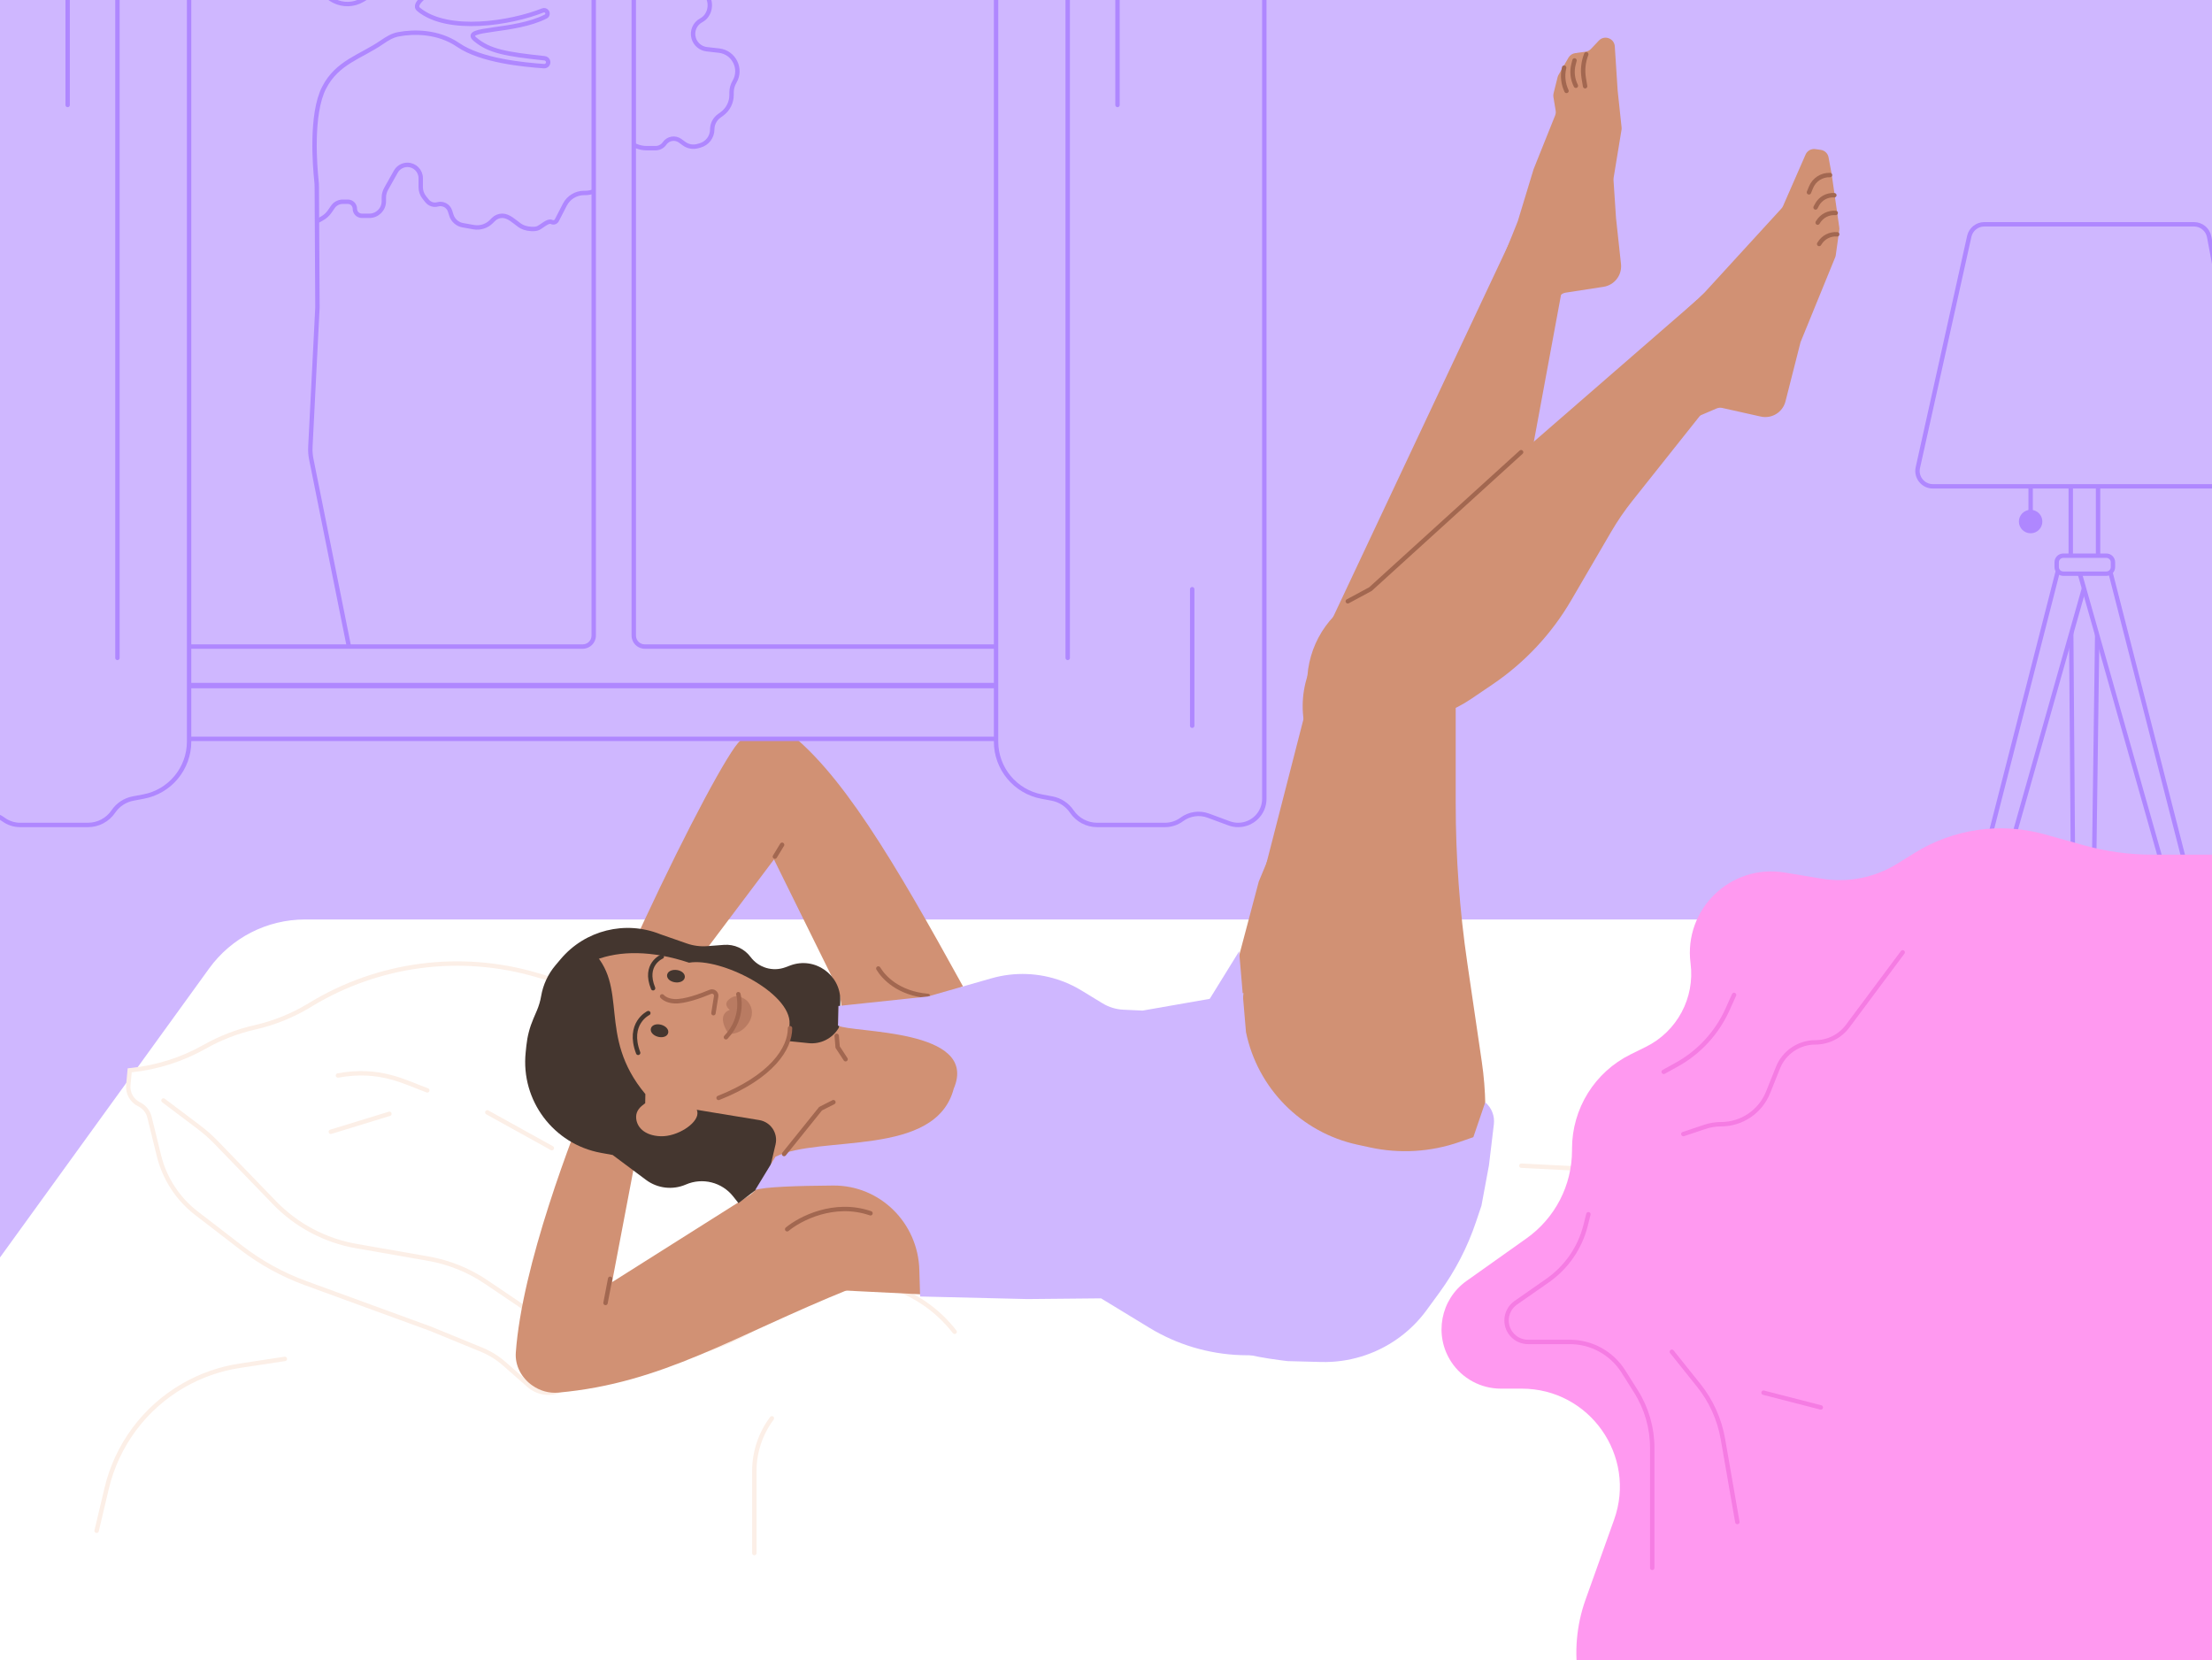<?xml version="1.0"?>
<svg xmlns="http://www.w3.org/2000/svg" width="1006" height="755" viewBox="0 0 1006 755" fill="none">
<rect x="0" y="0" width="1006" height="755" fill="#808080" stroke="none"/>
<g clip-path="url(#clip0_519_499)">
<rect width="1006" height="755" transform="matrix(-1 0 0 1 1006 0)" fill="#CFB7FF"/>
<path d="M941.763 215.905H954.178V253.873H941.763V215.905Z" fill="#CFB7FF"/>
<path d="M941.763 215.905V214.905H940.763V215.905H941.763ZM954.178 215.905H955.178V214.905H954.178V215.905ZM954.178 253.873V254.873H955.178V253.873H954.178ZM941.763 253.873H940.763V254.873H941.763V253.873ZM941.763 216.905H954.178V214.905H941.763V216.905ZM953.178 215.905V253.873H955.178V215.905H953.178ZM954.178 252.873H941.763V254.873H954.178V252.873ZM942.763 253.873V215.905H940.763V253.873H942.763Z" fill="#AF87FF"/>
<path d="M941.763 259.715H954.178L950.428 538.217H943.857L941.763 259.715Z" fill="#CFB7FF"/>
<path d="M941.763 259.715V258.715H940.755L940.763 259.722L941.763 259.715ZM954.178 259.715L955.178 259.728L955.191 258.715H954.178V259.715ZM950.428 538.217V539.217H951.415L951.428 538.231L950.428 538.217ZM943.857 538.217L942.857 538.225L942.864 539.217H943.857V538.217ZM941.763 260.715H954.178V258.715H941.763V260.715ZM953.178 259.701L949.428 538.204L951.428 538.231L955.178 259.728L953.178 259.701ZM950.428 537.217H943.857V539.217H950.428V537.217ZM944.857 538.21L942.763 259.707L940.763 259.722L942.857 538.225L944.857 538.21Z" fill="#AF87FF"/>
<path d="M935.9 259.715H950L871.571 536.818H865L935.9 259.715Z" fill="#CFB7FF"/>
<path d="M935.9 259.715V258.715H935.124L934.931 259.467L935.9 259.715ZM950 259.715L950.963 259.987L951.323 258.715H950V259.715ZM871.571 536.818V537.818H872.328L872.534 537.09L871.571 536.818ZM865 536.818L864.031 536.57L863.712 537.818H865V536.818ZM935.9 260.715H950V258.715H935.9V260.715ZM949.038 259.443L870.609 536.546L872.534 537.09L950.963 259.987L949.038 259.443ZM871.571 535.818H865V537.818H871.571V535.818ZM865.969 537.066L936.869 259.963L934.931 259.467L864.031 536.57L865.969 537.066Z" fill="#AF87FF"/>
<path d="M959.834 260.34H945.734L1024.16 537.443H1030.73L959.834 260.34Z" fill="#CFB7FF"/>
<path d="M959.834 260.34V259.34H960.611L960.803 260.092L959.834 260.34ZM945.734 260.34L944.772 260.612L944.412 259.34H945.734V260.34ZM1024.16 537.443V538.443H1023.41L1023.2 537.715L1024.16 537.443ZM1030.73 537.443L1031.7 537.195L1032.02 538.443H1030.73V537.443ZM959.834 261.34H945.734V259.34H959.834V261.34ZM946.696 260.068L1025.13 537.171L1023.2 537.715L944.772 260.612L946.696 260.068ZM1024.16 536.443H1030.73V538.443H1024.16V536.443ZM1029.77 537.691L958.866 260.588L960.803 260.092L1031.7 537.195L1029.77 537.691Z" fill="#AF87FF"/>
<path d="M935.365 255.706C935.365 254.049 936.708 252.706 938.365 252.706H957.952C959.609 252.706 960.952 254.049 960.952 255.706V257.884C960.952 259.541 959.609 260.884 957.952 260.884H938.364C936.708 260.884 935.365 259.541 935.365 257.884V255.706Z" fill="#CFB7FF"/>
<path d="M938.365 253.706H957.952V251.706H938.365V253.706ZM959.952 255.706V257.884H961.952V255.706H959.952ZM957.952 259.884H938.364V261.884H957.952V259.884ZM936.365 257.884V255.706H934.365V257.884H936.365ZM938.364 259.884C937.26 259.884 936.365 258.988 936.365 257.884H934.365C934.365 260.093 936.155 261.884 938.364 261.884V259.884ZM959.952 257.884C959.952 258.988 959.057 259.884 957.952 259.884V261.884C960.162 261.884 961.952 260.093 961.952 257.884H959.952ZM957.952 253.706C959.057 253.706 959.952 254.601 959.952 255.706H961.952C961.952 253.497 960.162 251.706 957.952 251.706V253.706ZM938.365 251.706C936.155 251.706 934.365 253.497 934.365 255.706H936.365C936.365 254.601 937.26 253.706 938.365 253.706V251.706Z" fill="#AF87FF"/>
<path d="M895.607 107.481C896.319 104.278 899.16 102 902.44 102H997.826C1001.19 102 1004.08 104.399 1004.71 107.709L1024.43 212.871C1025.24 217.179 1021.94 221.162 1017.55 221.162H879.058C874.579 221.162 871.253 217.014 872.225 212.642L895.607 107.481Z" fill="#CFB7FF" stroke="#AF87FF" stroke-width="2" stroke-linecap="round"/>
<path d="M924.514 221.536C924.514 220.984 924.066 220.536 923.514 220.536C922.961 220.536 922.514 220.984 922.514 221.536H924.514ZM918.18 237.182C918.18 240.128 920.568 242.516 923.514 242.516C926.459 242.516 928.847 240.128 928.847 237.182C928.847 234.237 926.459 231.849 923.514 231.849C920.568 231.849 918.18 234.237 918.18 237.182ZM922.514 221.536V237.182H924.514V221.536H922.514Z" fill="#AF87FF"/>
<path d="M138.738 418.139H999.145C1028.89 418.139 1053 442.25 1053 471.993V709.284C1053 739.027 1028.89 763.139 999.145 763.139H24.855C-4.888 763.139 -29 739.027 -29 709.284V629.354C-29 618.015 -25.421 606.966 -18.773 597.78L95.11 440.419C105.238 426.425 121.464 418.139 138.738 418.139Z" fill="white"/>
<path d="M637.216 498.318L595.011 520.682C585.5 525.722 575.535 529.851 565.247 533.014L563.429 533.573C548.921 538.035 535.072 544.41 522.25 552.532L494.158 570.323" stroke="#FCEFE7" stroke-width="2" stroke-linecap="round"/>
<path d="M648.3 498.196L629.837 518.478C618.647 530.771 605.134 540.727 590.078 547.771V547.771C579.642 552.654 569.925 558.946 561.2 566.47L527.949 595.146" stroke="#FCEFE7" stroke-width="2" stroke-linecap="round"/>
<path d="M971.605 532.055L883.854 532.337C873.78 532.369 863.724 531.51 853.802 529.769L814.49 522.874C802.304 520.736 789.755 522.366 778.519 527.547V527.547C769.59 531.664 759.795 533.555 749.975 533.057L691.897 530.111" stroke="#FCEFE7" stroke-width="2" stroke-linecap="round"/>
<path d="M391.278 580.736L404.506 584.944C416.262 588.683 426.605 595.906 434.164 605.655V605.655" stroke="#FCEFE7" stroke-width="2" stroke-linecap="round"/>
<path d="M351.051 645V645C345.865 651.921 343.062 660.336 343.062 668.984L343.063 706.283" stroke="#FCEFE7" stroke-width="2" stroke-linecap="round"/>
<path d="M433.923 573.394C426.931 574.102 411.549 575.66 405.956 576.227C400.363 576.793 385.908 574.221 379.38 572.864" stroke="#FCEFE7" stroke-width="2" stroke-linecap="round"/>
<path d="M829.794 486.886L813.629 488.523C805.164 489.38 796.922 491.753 789.298 495.528V495.528C781.673 499.303 773.431 501.676 764.966 502.533L752.796 503.765" stroke="#FCEFE7" stroke-width="2" stroke-linecap="round"/>
<path d="M129.555 617.967L109.031 621.09C99.964 622.469 91.234 625.532 83.292 630.121V630.121C65.755 640.253 53.171 657.165 48.504 676.873L43.943 696.133" stroke="#FCEFE7" stroke-width="2" stroke-linecap="round"/>
<path d="M1527.02 363.679L1575.84 351.656C1590.35 348.083 1605.55 353.859 1614.03 366.163C1617.31 370.917 1621.68 374.812 1626.78 377.518L1629.5 378.964C1648.2 388.889 1658.31 409.787 1654.49 430.611L1649.23 459.283C1646.99 471.529 1651.1 484.079 1660.16 492.621C1667.52 499.557 1671.69 509.222 1671.69 519.333L1671.69 546.347C1671.69 560.661 1660.08 572.265 1645.77 572.265L1569.13 572.265C1559.13 572.265 1549.16 571.389 1539.32 569.645L1452.41 554.24L1293.66 535.143C1255 530.491 1216.08 541.489 1185.57 565.689L1151.57 592.655C1140.15 601.711 1133.21 615.262 1132.52 629.819C1131.48 652.132 1115.88 671.1 1094.19 676.443L1090.01 677.473C1076.43 680.818 1064.58 689.104 1056.78 700.713L1041.84 722.957C1023.54 750.199 995.304 769.192 963.172 775.868L879.983 793.154C864.644 796.341 851.654 806.473 844.827 820.574C828.725 853.835 783.512 859.08 760.222 830.39L732.963 796.809C717.159 777.341 712.662 751.036 721.102 727.423L734.076 691.122C744.459 662.069 722.922 631.5 692.069 631.5L682.571 631.5C673.5 631.5 665.037 626.941 660.046 619.367C652.049 607.23 655.105 590.939 666.959 582.526L694.277 563.139C707.24 553.94 714.942 539.03 714.942 523.135L714.942 522.367C714.942 504.165 725.276 487.541 741.599 479.485L748.521 476.069C762.721 469.061 770.893 453.798 768.852 438.095C765.652 413.478 787.108 392.749 811.6 396.793L828.527 399.588C840.435 401.555 852.652 399.127 862.904 392.757L870.744 387.885C888.43 376.895 909.916 373.831 929.97 379.438L947.665 384.385C957.841 387.23 968.357 388.673 978.923 388.673L1047.71 388.673L1125.85 396.882C1138.24 398.184 1150.73 398.126 1163.11 396.71L1294.6 381.668L1423.27 366.367L1500.36 366.832C1509.34 366.886 1518.3 365.827 1527.02 363.679Z" fill="#FF99F0"/>
<path d="M751.424 712.996V658.42C751.424 649.331 748.851 640.427 744.004 632.738L738.304 623.697C733.032 615.335 723.839 610.262 713.953 610.262H694.952C689.548 610.262 685.168 605.882 685.168 600.478V600.478C685.168 597.279 686.731 594.283 689.354 592.453L703.802 582.373C712.427 576.355 718.584 567.419 721.135 557.216L722.39 552.195" stroke="#F57CE3" stroke-width="2" stroke-linecap="round"/>
<path d="M788.642 452.44L785.596 459.187C780.808 469.789 772.715 478.555 762.53 484.175L756.631 487.43" stroke="#F57CE3" stroke-width="2" stroke-linecap="round"/>
<path d="M760.352 614.729L772.561 629.989C778.226 637.071 782.011 645.469 783.565 654.404L790.13 692.151" stroke="#F57CE3" stroke-width="2" stroke-linecap="round"/>
<path d="M828.099 640.042L802.043 633.342" stroke="#F57CE3" stroke-width="2" stroke-linecap="round"/>
<path d="M865.322 433.084L840.292 466.661C836.836 471.297 831.393 474.029 825.61 474.029V474.029C818.121 474.029 811.387 478.588 808.606 485.541L804.12 496.755C800.618 505.51 792.138 511.251 782.709 511.251V511.251C780.23 511.251 777.767 511.651 775.416 512.435L765.566 515.718" stroke="#F57CE3" stroke-width="2" stroke-linecap="round"/>
<path d="M59.853 486.643L58.986 486.732L58.36 493.462C58.02 497.117 59.979 500.601 63.279 502.208C65.633 503.355 67.356 505.489 67.981 508.033L72.282 525.543C74.84 535.956 80.861 545.191 89.357 551.732L109.686 567.383C118.586 574.236 128.485 579.683 139.036 583.536L195.784 604.257L219.082 613.809C222.821 615.342 226.28 617.486 229.317 620.152L240.561 630.024C246.911 635.6 256.771 634.004 261.039 626.71L261.413 626.071C263.463 622.567 267.206 620.4 271.266 620.367L287.943 620.23L301.699 618.38C322.187 615.624 341.483 607.147 357.37 593.92L381.15 574.122L397.583 561.122L382.58 551.461C378.468 548.813 374.941 545.352 372.217 541.29L366.617 532.94C363.186 527.825 357.354 524.849 351.2 525.071C345.434 525.28 339.925 522.679 336.422 518.094L334.446 515.508L290.273 456.981L244.141 443.404C209.537 433.22 172.245 438.07 141.398 456.768L140.732 457.172C133.034 461.837 124.634 465.229 115.855 467.217C107.921 469.013 100.205 472.007 93.122 476.006C82.917 481.768 71.51 485.436 59.853 486.643Z" fill="white" stroke="#FCEFE7" stroke-width="2" stroke-linecap="round"/>
<path d="M74.336 500.455L90.418 512.578C93.242 514.706 95.894 517.051 98.353 519.591L124.841 546.958C134.842 557.291 147.859 564.189 162.023 566.663L194.744 572.378C204.196 574.028 213.193 577.66 221.142 583.034L247.723 601.003M384.128 556.568L414.744 554.782" stroke="#FCEFE7" stroke-width="2" stroke-linecap="round"/>
<path d="M150.457 514.689L177.088 506.52M221.617 505.862L250.981 522.131" stroke="#FCEFE7" stroke-width="2" stroke-linecap="round"/>
<path d="M194.335 495.862C184.065 492.131 172.877 485.58 153.698 489.084" stroke="#FCEFE7" stroke-width="2" stroke-linecap="round"/>
<path d="M695.675 211.153L692.609 238.18C689.394 266.526 675.999 292.742 654.914 311.957L647.054 319.119L645.559 328.204L597.512 345.142L594.118 333.17C591.523 324.02 591.952 314.278 595.339 305.391L598.382 297.409L687.898 107.311L712.614 119.65L695.675 211.153Z" fill="#D19174"/>
<path d="M690.263 100.629L680.815 124.204C680.326 125.424 680.436 126.802 681.112 127.929L694.177 149.705C695.866 152.52 699.986 152.398 701.505 149.487L708.908 135.301C709.527 134.115 710.673 133.295 711.994 133.092L729.257 130.433C734.255 129.663 737.762 125.097 737.218 120.07L734.955 99.192L733.808 81.857C733.787 81.537 733.803 81.214 733.855 80.897L737.45 59.058C737.511 58.685 737.522 58.306 737.482 57.931L735.697 41.156L734.392 21.075C734.154 17.413 729.664 15.794 727.144 18.462L723.577 22.238C722.919 22.935 722.042 23.386 721.092 23.516L716.403 24.157C715.116 24.334 713.983 25.094 713.334 26.219L708.815 34.039C708.619 34.379 708.471 34.744 708.377 35.124L706.55 42.443C706.411 43.001 706.388 43.581 706.482 44.148L707.497 50.267C707.623 51.025 707.538 51.804 707.252 52.518L697.466 76.937L690.263 100.629Z" fill="#D19174"/>
<path d="M716.694 38.997V38.997C715.157 35.992 714.775 32.528 715.619 29.26L716.079 27.481" stroke="#A26750" stroke-width="2" stroke-linecap="round"/>
<path d="M720.897 39.222L720.282 35.567C719.665 31.902 720.059 28.138 721.42 24.68V24.68" stroke="#A26750" stroke-width="2" stroke-linecap="round"/>
<path d="M712.434 41.355V41.355C710.921 38.145 710.521 34.523 711.295 31.06L711.366 30.745" stroke="#A26750" stroke-width="2" stroke-linecap="round"/>
<path d="M649.374 337.256L608.495 314.308L572.48 400.893L542.081 515.519L583.686 579.113L650.241 565.243L658.981 517.998L654.09 475.95L649.374 337.256Z" fill="#D19174"/>
<path d="M462.442 451.197C452.784 449.274 442.879 449.293 433.177 450.978L404.809 455.906C400.543 456.647 396.846 459.292 394.768 463.092L359.549 527.479C357.802 530.673 357.347 534.415 358.277 537.934L369.674 581.072C370.486 584.144 373.192 586.336 376.364 586.494L436.843 589.497L500.58 586.292C503.273 586.157 507.822 589.145 509.673 591.106C529.281 611.882 563.132 611.711 581.088 589.491L631.347 527.293C632.871 525.408 633.798 523.111 634.011 520.696C637.445 481.656 598.684 452.589 562.168 466.821L551.272 471.069C549.21 471.872 546.986 472.171 544.784 471.94L538.72 471.302C533.121 470.714 527.754 468.85 522.518 466.783C506.695 460.538 479.289 454.552 462.442 451.197Z" fill="#D19174"/>
<path d="M278.353 583.079L340.337 543.928C343.255 542.084 345.468 539.311 346.616 536.056L346.869 535.34C347.863 532.522 349.784 530.126 352.319 528.543C358.512 524.676 366.669 526.579 370.512 532.787L404.306 587.38C395.416 587.754 390.343 584.633 386.381 586.235C333.212 607.748 301.472 629.049 253.861 633.307C249.735 633.676 245.627 632.495 242.215 630.147C237.251 626.73 234.155 621.126 234.585 615.115C237.422 575.463 259.985 517.062 269.958 492.873C272.591 486.487 278.678 482.982 285.248 485.113C291.203 487.043 295.455 493.263 294.284 499.412L278.353 583.079Z" fill="#D19174"/>
<path d="M308.175 449.074L351.997 390.85L379.806 447.186C381.596 450.813 382.592 454.78 382.727 458.823L383.316 476.412L437.947 448.54C406.776 391.977 381.766 349.289 355.758 330.916C352.335 329.16 341.495 329.496 334.25 339.674C325.911 351.388 305.421 390.885 285.239 435.62C282.301 442.131 285.054 449.785 291.437 452.993C297.23 455.904 304.276 454.255 308.175 449.074Z" fill="#D19174"/>
<path d="M278.627 525.236L293.796 536.564C299.023 540.467 305.939 541.273 311.924 538.677C319.487 535.395 328.311 537.609 333.429 544.073L335.85 547.131L345.167 540.05L351.411 534.374C357.493 528.846 360.164 520.493 358.419 512.461L354.779 495.703L373.325 481.188C378.723 476.964 381.922 470.526 382.03 463.672L382.164 455.105C382.35 443.229 370.523 434.892 359.4 439.059L357.247 439.865C351.499 442.019 345.019 440.115 341.351 435.194C338.522 431.4 333.947 429.321 329.229 429.686L321.714 430.268C318.546 430.513 315.362 430.099 312.362 429.053L300.367 424.871C284.397 418.438 266.101 422.987 255.004 436.151L252.579 439.028C249.218 443.014 246.985 447.826 246.11 452.966C245.723 455.237 245.069 457.454 244.162 459.572L242.559 463.314C240.889 467.211 239.819 471.338 239.384 475.556L239.068 478.628C236.818 500.467 251.759 520.357 273.361 524.28L278.627 525.236Z" fill="#44362F"/>
<path d="M345.313 509.373L313.787 504.199L340.822 471.615L367.722 474.386C373.177 474.948 378.47 472.323 381.322 467.639L382.928 465.003C383.811 463.553 384.822 462.185 385.949 460.916L398.056 447.279L394.892 493.98C394.221 503.878 388.441 512.711 379.639 517.287L349.818 532.795L352.712 520.451C353.918 515.312 350.521 510.227 345.313 509.373Z" fill="#D19174"/>
<path d="M313.381 437.79C327.636 435.309 359.772 451.42 359.095 465.635C358.052 487.506 331.255 508.829 300.481 503.686C269.707 498.542 247.506 481.844 251.145 460.074C254.784 438.303 279.489 426.528 313.381 437.79Z" fill="#D19174"/>
<path d="M359.298 467.575C359.324 476.874 350.905 489.713 326.805 499.289" stroke="#A26750" stroke-width="2" stroke-linecap="round"/>
<path d="M466.887 500.753C473.269 512.99 479.374 534.105 457.576 550.498" stroke="#B85616" stroke-width="2" stroke-linecap="round"/>
<path d="M246.379 476.057C251.889 491.794 279.079 499.274 288.773 503.428L293.427 501.948L293.507 497.546C271.058 470.689 286.816 448.656 268.435 431.577C256.923 432.524 240.869 460.321 246.379 476.057Z" fill="#44362F"/>
<path d="M303.099 499.615C310.574 499.84 317.339 501.71 317.198 506.389C317.057 511.069 307.983 516.944 300.509 516.719C293.034 516.493 289.169 512.359 289.31 507.679C289.451 503 295.625 499.389 303.099 499.615Z" fill="#D19174"/>
<path d="M358 559.012C363.737 554.22 379.346 546.06 395.894 551.752" stroke="#A26750" stroke-width="2" stroke-linecap="round"/>
<path d="M399.448 440.429C401.91 444.514 408.553 451.773 422.037 452.915" stroke="#A26750" stroke-width="2" stroke-linecap="round"/>
<path d="M301.12 453.1C301.12 453.1 302.807 455.143 306.725 455.33C311.467 455.556 318.877 452.802 323.071 451.047C324.426 450.479 325.93 451.622 325.698 453.073L324.473 460.757" stroke="#A26750" stroke-width="2" stroke-linecap="round"/>
<path opacity="0.5" d="M339.043 467.021C343.204 462.557 342.317 458.167 340.226 455.641C338.786 453.903 336.338 453.248 336.338 453.248C336.338 453.248 334.67 452.689 333.257 453.393C333.257 453.393 327.664 455.736 331.91 459.29C331.91 459.29 325.276 460.85 331.295 470.13C331.301 470.129 335.53 470.79 339.043 467.021Z" fill="#A26750"/>
<path d="M335.787 452.105C335.787 452.105 338.862 462.5 330.149 471.701" stroke="#A26750" stroke-width="2" stroke-linecap="round"/>
<path d="M418.106 577.443L418.461 589.595L467.175 590.76L500.753 590.441L522.673 603.793C548.202 619.343 579.983 620.487 606.564 606.814C619.848 599.981 627.37 585.505 625.327 570.707L617.449 513.635L570.714 450.695L550.351 454.204L519.66 459.572L510.932 459.175C507.572 459.022 504.305 458.024 501.433 456.275L491.856 450.442C489.042 448.728 486.071 447.288 482.982 446.141C472.688 442.32 461.444 441.886 450.887 444.903L421.958 453.17L381.313 457.475L381.11 466.382C387.439 469.858 445.509 467.515 433.766 495.046C425.468 526.645 372.922 515.929 352.679 526.04L343.451 541.189C347.269 539.734 363.013 539.242 378.96 539.135C400.272 538.993 417.483 556.14 418.106 577.443Z" fill="#CFB7FF"/>
<path d="M300.979 435.031C300.979 435.031 292.572 438.589 297.018 449.413" stroke="#44362F" stroke-width="2" stroke-miterlimit="10" stroke-linecap="round"/>
<path d="M294.849 460.719C294.849 460.719 285.155 465.396 290.224 478.788" stroke="#44362F" stroke-width="2" stroke-miterlimit="10" stroke-linecap="round"/>
<path d="M302.878 469.645C302.52 470.593 300.917 470.958 299.298 470.461C297.678 469.964 296.657 468.798 297.019 467.851C297.38 466.904 298.98 466.536 300.596 467.032C302.213 467.529 303.24 468.696 302.878 469.645Z" fill="#44362F" stroke="#44362F" stroke-width="2" stroke-miterlimit="10" stroke-linecap="round"/>
<path d="M310.437 444.437C310.203 445.423 308.659 445.99 306.989 445.704C305.319 445.418 304.155 444.392 304.389 443.406C304.623 442.421 306.166 441.851 307.857 442.138C309.548 442.425 310.667 443.454 310.437 444.437Z" fill="#44362F" stroke="#44362F" stroke-width="2" stroke-miterlimit="10" stroke-linecap="round"/>
<path d="M277.495 581.538L275.387 592.535" stroke="#A26750" stroke-width="2" stroke-linecap="round"/>
<path d="M355.698 384.166L352.41 389.564" stroke="#A26750" stroke-width="2" stroke-linecap="round"/>
<path d="M379.029 501.225L373.189 504.187L356.591 524.811" stroke="#A26750" stroke-width="2" stroke-linecap="round"/>
<path d="M384.562 481.692L380.957 476.18L380.521 471.051" stroke="#A26750" stroke-width="2" stroke-linecap="round"/>
<path d="M613.704 610.634L606.171 611.263C593.103 612.355 580.444 606.395 572.959 595.627C568.844 589.707 566.563 582.706 566.399 575.498L564.399 487.164C563.714 456.946 567.181 426.778 574.703 397.503L596.148 314.033L662.046 314.033L662.046 365.435C662.046 389.787 663.821 414.106 667.358 438.199L673.917 482.881C675.811 495.79 676.035 508.89 674.583 521.856L672.157 543.517C670.532 558.024 664.812 571.769 655.666 583.146L648.386 592.201C639.837 602.835 627.301 609.498 613.704 610.634Z" fill="#D19174"/>
<path d="M678.875 311.19L669.052 317.847C661.065 323.26 651.872 326.631 642.28 327.666L598.902 332.345L596.167 322.731C591.545 306.484 596.594 289.024 609.174 277.752L613.221 274.125L771.839 136.319L795.919 160.405L742.307 227.852C738.806 232.257 735.624 236.907 732.788 241.766L714.519 273.064C705.639 288.279 693.458 301.307 678.875 311.19Z" fill="#D19174"/>
<path d="M775.176 133.075L750.207 156.799C749.05 157.899 748.616 159.559 749.086 161.084L758.121 190.376C758.856 192.762 761.498 193.984 763.792 193L780.681 185.757C781.492 185.41 782.392 185.326 783.253 185.518L800.795 189.437C805.785 190.552 810.758 187.497 812.019 182.541L818.873 155.597L834.626 117.024C834.758 116.702 834.849 116.364 834.897 116.018L836.493 104.618C836.548 104.228 836.548 103.832 836.492 103.441L833.045 79.29L831.61 71.544C831.281 69.766 829.851 68.399 828.061 68.148L825.597 67.803C823.732 67.542 821.921 68.554 821.165 70.279L810.916 93.693C810.731 94.115 810.478 94.504 810.166 94.845L775.176 133.075Z" fill="#D19174"/>
<path d="M834.863 96.849V96.849C831.65 96.571 828.555 98.134 826.871 100.885L826.653 101.24" stroke="#A26750" stroke-width="2" stroke-linecap="round"/>
<path d="M835.55 106.565V106.565C832.336 106.288 829.242 107.851 827.557 110.602L827.34 110.957" stroke="#A26750" stroke-width="2" stroke-linecap="round"/>
<path d="M834.24 88.788V88.788C830.983 88.541 827.887 90.244 826.353 93.128L825.708 94.34" stroke="#A26750" stroke-width="2" stroke-linecap="round"/>
<path d="M832.273 79.604V79.604C828.512 79.468 825.065 81.691 823.638 85.173L822.697 87.467" stroke="#A26750" stroke-width="2" stroke-linecap="round"/>
<path d="M691.789 205.634L623.265 267.901L612.968 273.45" stroke="#A26750" stroke-width="2" stroke-linecap="round"/>
<path d="M623.089 521.805L617.304 520.548C591.79 515.006 571.94 494.946 566.667 469.375L563.54 432.616L546.507 460.177C553.213 482.247 555.405 505.441 552.952 528.376L544.307 609.194C556.467 613.756 569.117 616.888 582.002 618.525L585.557 618.977L600.789 619.378C613.267 619.707 625.515 615.973 635.689 608.739C640.738 605.149 645.175 600.767 648.829 595.763L654.654 587.787C661.799 578.003 667.4 567.182 671.262 555.699L673.753 548.294L677.159 529.972L679.4 511.249C679.851 507.48 678.376 503.738 675.474 501.292L670.069 517.135L663.705 519.348C650.65 523.888 636.596 524.739 623.089 521.805Z" fill="#CFB7FF"/>
<path d="M356.671 -91.162C356.109 -93.973 362.306 -100.493 366.614 -104.467C367.67 -105.442 368.456 -106.677 368.838 -108.062C370.14 -112.78 366.532 -117.421 361.639 -117.323L134.599 -112.775C122.193 -112.527 112.265 -102.398 112.265 -89.989V-85.97V29.044V81.007C112.265 95.102 125.348 105.551 139.094 102.435L139.459 102.352C141.288 101.938 143.047 101.26 144.682 100.34L146.538 99.297C147.899 98.531 149.067 97.464 149.952 96.177L151.362 94.125C152.387 92.634 154.081 91.743 155.89 91.743H158.191C159.956 91.743 161.386 93.174 161.386 94.938C161.386 96.702 162.816 98.133 164.581 98.133H167.975C171.615 98.133 174.565 95.183 174.565 91.543V89.905C174.565 88.492 174.929 87.103 175.621 85.871L180.019 78.053C181.09 76.149 183.105 74.97 185.29 74.97C188.63 74.97 191.338 77.678 191.338 81.018V85.088C191.338 86.811 191.924 88.483 193.001 89.828L194.233 91.369C195.384 92.807 197.281 93.42 199.056 92.927C201.436 92.266 203.914 93.604 204.667 95.957L205.281 97.877C206.039 100.245 208.046 101.997 210.494 102.43L215.445 103.303C218.357 103.817 221.337 102.878 223.428 100.787L224.43 99.785C225.488 98.727 226.922 98.133 228.418 98.133C231.377 98.133 233.929 100.755 236.34 102.47C237.56 103.338 239.28 103.998 241.657 104.123C243.131 104.201 244.18 104.013 244.904 103.653C246.504 102.859 249.277 100.146 250.875 100.945C251.742 101.378 252.796 101.033 253.239 100.171L256.884 93.084C258.569 89.808 261.943 87.749 265.626 87.749H266.172C270.643 87.749 274.645 84.976 276.215 80.79L276.99 78.722C277.891 76.321 277.793 73.66 276.718 71.332C274.885 67.361 277.54 63.285 278.397 58.996C278.618 57.895 281.884 60.65 284.983 63.602C287.462 65.963 290.716 67.382 294.14 67.382H298.135C299.779 67.382 301.318 66.573 302.249 65.218C303.841 62.903 307.029 62.356 309.301 64.008L311.125 65.335C312.903 66.628 315.175 67.037 317.292 66.444L318.402 66.133C321.667 65.219 323.924 62.243 323.924 58.852C323.924 56.434 325.081 54.161 327.038 52.738L328.317 51.807C331.077 49.8 332.71 46.593 332.71 43.181V42.019C332.71 40.323 333.167 38.658 334.034 37.2C337.533 31.316 333.791 23.781 326.988 23.013L321.429 22.386C318.592 22.065 316.227 20.041 315.458 17.292C314.575 14.139 316.001 10.777 318.893 9.241C322.879 7.123 323.957 1.713 321.521 -2.086C320.953 -2.971 320.408 -3.845 319.903 -4.673C317.923 -7.915 314.268 -9.827 310.519 -9.214C307.974 -8.799 305.112 -8.255 302.89 -7.622C301.46 -7.216 299.995 -6.898 298.509 -6.898H290.724C286.858 -6.898 284.158 -10.728 285.459 -14.369C286.253 -16.595 288.361 -18.08 290.724 -18.08H298.044C302.533 -18.08 306.774 -20.141 309.547 -23.671L311.225 -25.806C312.939 -27.988 315.56 -29.262 318.335 -29.262C321.76 -29.262 324.892 -31.197 326.423 -34.261L327.994 -37.402C329.416 -40.245 332.322 -42.041 335.5 -42.041C340.135 -42.041 343.892 -45.798 343.892 -50.433V-56.152C343.892 -60.593 345.983 -64.775 349.536 -67.44L350.508 -68.169C354.415 -71.1 356.857 -75.607 356.972 -80.489C357.073 -84.797 357.052 -89.257 356.671 -91.162Z" fill="#CFB7FF" stroke="#AF87FF" stroke-width="2" stroke-linecap="round" stroke-linejoin="round"/>
<path d="M141.574 208.824L159.929 300.222C162.762 314.33 151.973 327.5 137.584 327.5H107.384C106.128 327.5 104.875 327.396 103.637 327.19L79.014 323.087C66.979 321.081 58.658 309.953 60.138 297.843L73.204 190.867L74.426 124.23L77.481 55.198L78.661 28.366C78.886 23.259 77.387 18.226 74.407 14.073L52.759 -16.082L28.36 -57.904C28.124 -58.31 27.999 -58.771 27.999 -59.241C27.999 -61.908 31.491 -62.908 32.903 -60.647L56.858 -22.29C57.28 -21.613 57.754 -20.97 58.275 -20.366L68.365 -8.661C73.391 -2.83 82.944 -6.799 82.36 -14.475L79.642 -50.194C79.233 -55.572 76.929 -60.631 73.141 -64.471L61.442 -76.328C61.342 -76.429 61.233 -76.519 61.114 -76.596L37.976 -91.71C36.56 -92.635 37.215 -94.835 38.906 -94.835C39.166 -94.835 39.422 -94.776 39.654 -94.662L46.786 -91.168C50.917 -89.144 55.104 -93.818 52.64 -97.703L43.593 -111.968C43.582 -111.985 43.573 -112.002 43.566 -112.021C43.123 -113.238 44.782 -114.085 45.508 -113.013L63.529 -86.413C63.868 -85.913 64.293 -85.478 64.784 -85.128L76.997 -76.425C80.015 -74.275 84.158 -76.43 84.059 -80.134C83.875 -87.042 83.452 -96.948 82.477 -105.937C82.46 -106.09 82.452 -106.247 82.452 -106.407C82.445 -110.279 84.201 -114.025 84.201 -117.897V-168.209C84.201 -180.796 94.404 -191 106.991 -191H115.473C128.06 -191 138.264 -180.796 138.264 -168.209V-157.579C138.264 -149.879 148.072 -144.534 155.35 -147.05C160.414 -148.8 164.54 -149.74 165.407 -149.866C186.499 -152.949 196.69 -181.318 210.092 -190.118C211.038 -190.74 212.162 -191 213.294 -191C219.328 -191 222.43 -183.778 218.275 -179.402L186.705 -146.147C184.558 -143.885 181.97 -142.088 179.1 -140.867L157.934 -131.86C149.525 -128.282 144.067 -120.027 144.067 -110.889V-97.538C144.067 -95.165 144.459 -92.812 145.005 -90.503C145.688 -87.617 146.421 -83.486 145.976 -80.378C142.793 -58.134 143.844 -18.353 144.039 -11.927C144.057 -11.318 144.116 -10.738 144.213 -10.137C145.795 -0.37 156.47 4.958 164.974 -0.099C174.38 -5.693 183.832 -11.94 187.267 -16.082C193.097 -23.111 205.575 -40.443 207.31 -55.618H209.706L207.805 -47.063C207.476 -45.582 207 -44.137 206.383 -42.751L200.26 -28.972C198.178 -24.289 202.991 -19.093 207.872 -20.654C215.767 -23.179 223.53 -25.716 226.479 -28.462C231.198 -32.855 232.869 -41.241 237.661 -52.423L240.357 -52.96C235.265 -40.18 231.209 -31.657 243.133 -31.657C263.334 -31.657 268.458 -44.037 281.99 -60.81L284.386 -59.612C268.772 -40.443 276.302 -34.053 241.256 -23.67C220.648 -17.564 184.178 -0.822 190.39 4.285C203.696 15.224 232.416 10.508 246.845 4.757C247.521 4.487 248.293 4.703 248.72 5.293C249.26 6.038 249.043 7.087 248.223 7.505C233.75 14.888 209.644 12.489 216.067 17.863C222.56 23.295 229.932 24.591 247.705 26.507C248.49 26.592 249.134 27.178 249.284 27.954C249.507 29.11 248.581 30.168 247.406 30.083C238.159 29.421 218.839 27.622 208.434 20.483C199.177 14.133 188.003 14.276 181.077 15.617C178.377 16.14 176.002 17.613 173.736 19.174C163.991 25.888 153.427 28.215 147.427 39.828C141.172 51.936 143.269 76.142 143.91 82.154C144.008 83.075 144.07 83.993 144.075 84.92L144.373 139.792L141.157 203.183C141.061 205.073 141.201 206.968 141.574 208.824Z" fill="#CFB7FF" stroke="#AF87FF" stroke-width="2" stroke-linecap="round" stroke-linejoin="round"/>
<path fill-rule="evenodd" clip-rule="evenodd" d="M481.033 -103.386C478.272 -103.386 476.033 -101.147 476.033 -98.386V289.031C476.033 291.793 473.795 294.031 471.033 294.031H293.235C290.474 294.031 288.235 291.793 288.235 289.031V-98.386C288.235 -101.147 285.997 -103.386 283.235 -103.386H275.012C272.25 -103.386 270.012 -101.147 270.012 -98.386V289.031C270.012 291.793 267.773 294.031 265.012 294.031H79.223C76.461 294.031 74.223 291.793 74.223 289.031V-98.386C74.223 -101.147 71.984 -103.386 69.223 -103.386H60.999C58.238 -103.386 55.999 -101.147 55.999 -98.386V294.031C55.999 294.031 55.999 294.031 55.999 294.031C55.999 294.031 55.999 294.031 55.999 294.032V306.554C55.999 309.316 58.238 311.554 60.999 311.554H499.819C502.581 311.554 504.819 309.316 504.819 306.554V-98.386C504.819 -101.147 502.581 -103.386 499.819 -103.386H481.033Z" fill="#CFB7FF"/>
<path d="M477.033 289.031V-98.386H475.033V289.031H477.033ZM293.235 295.031H471.033V293.031H293.235V295.031ZM287.235 -98.386V289.031H289.235V-98.386H287.235ZM275.012 -102.386H283.235V-104.386H275.012V-102.386ZM271.012 289.031V-98.386H269.012V289.031H271.012ZM79.223 295.031H265.012V293.031H79.223V295.031ZM75.223 289.031V-98.386H73.223V289.031H75.223ZM69.223 -104.386H60.999V-102.386H69.223V-104.386ZM54.999 -98.386V294.031H56.999V-98.386H54.999ZM56.999 306.554V294.032H54.999V306.554H56.999ZM499.819 310.554H60.999V312.554H499.819V310.554ZM503.819 -98.386V306.554H505.819V-98.386H503.819ZM481.033 -102.386H499.819V-104.386H481.033V-102.386ZM505.819 -98.386C505.819 -101.699 503.133 -104.386 499.819 -104.386V-102.386C502.029 -102.386 503.819 -100.595 503.819 -98.386H505.819ZM499.819 312.554C503.133 312.554 505.819 309.868 505.819 306.554H503.819C503.819 308.763 502.029 310.554 499.819 310.554V312.554ZM54.999 306.554C54.999 309.868 57.685 312.554 60.999 312.554V310.554C58.79 310.554 56.999 308.763 56.999 306.554H54.999ZM55.999 293.031C55.442 293.031 54.999 293.484 54.999 294.032H56.999C56.999 294.579 56.556 295.031 55.999 295.031V293.031ZM54.999 294.031C54.999 293.902 55.025 293.685 55.172 293.469C55.326 293.243 55.533 293.133 55.683 293.083C55.814 293.039 55.924 293.034 55.954 293.032C55.984 293.031 56.024 293.031 55.999 293.031V295.031C55.974 295.031 56.014 295.032 56.044 295.03C56.075 295.029 56.184 295.024 56.315 294.98C56.465 294.93 56.672 294.82 56.826 294.594C56.973 294.378 56.999 294.161 56.999 294.031H54.999ZM60.999 -104.386C57.685 -104.386 54.999 -101.699 54.999 -98.386H56.999C56.999 -100.595 58.79 -102.386 60.999 -102.386V-104.386ZM75.223 -98.386C75.223 -101.699 72.537 -104.386 69.223 -104.386V-102.386C71.432 -102.386 73.223 -100.595 73.223 -98.386H75.223ZM79.223 293.031C77.014 293.031 75.223 291.241 75.223 289.031H73.223C73.223 292.345 75.909 295.031 79.223 295.031V293.031ZM269.012 289.031C269.012 291.241 267.221 293.031 265.012 293.031V295.031C268.325 295.031 271.012 292.345 271.012 289.031H269.012ZM275.012 -104.386C271.698 -104.386 269.012 -101.699 269.012 -98.386H271.012C271.012 -100.595 272.803 -102.386 275.012 -102.386V-104.386ZM289.235 -98.386C289.235 -101.699 286.549 -104.386 283.235 -104.386V-102.386C285.445 -102.386 287.235 -100.595 287.235 -98.386H289.235ZM293.235 293.031C291.026 293.031 289.235 291.241 289.235 289.031H287.235C287.235 292.345 289.922 295.031 293.235 295.031V293.031ZM477.033 -98.386C477.033 -100.595 478.824 -102.386 481.033 -102.386V-104.386C477.72 -104.386 475.033 -101.699 475.033 -98.386H477.033ZM475.033 289.031C475.033 291.241 473.243 293.031 471.033 293.031V295.031C474.347 295.031 477.033 292.345 477.033 289.031H475.033Z" fill="#AF87FF"/>
<rect x="-1" y="1" width="467" height="24" transform="matrix(-1 0 0 1 510.999 311)" fill="#CFB7FF" stroke="#AF87FF" stroke-width="2"/>
<path d="M453 337.239V-124.845C453 -140.861 465.984 -153.845 482 -153.845H546C562.016 -153.845 575 -140.861 575 -124.845V363.256C575 369.828 569.673 375.155 563.101 375.155C561.69 375.155 560.291 374.904 558.968 374.414L549.538 370.921C545.483 369.419 540.944 370.065 537.469 372.64C535.264 374.273 532.592 375.155 529.848 375.155H521.211H498.986C494.359 375.155 490.034 372.86 487.44 369.029C485.355 365.949 482.126 363.829 478.47 363.142L473.753 362.256C461.719 359.994 453 349.484 453 337.239Z" fill="#CFB7FF" stroke="#AF87FF" stroke-width="2" stroke-linecap="round"/>
<path d="M86 337.239V-124.845C86 -140.861 73.016 -153.845 57 -153.845H-7C-23.016 -153.845 -36 -140.861 -36 -124.845V363.256C-36 369.828 -30.673 375.155 -24.101 375.155C-22.69 375.155 -21.291 374.904 -19.968 374.414L-10.538 370.921C-6.483 369.419 -1.944 370.065 1.531 372.64C3.736 374.273 6.408 375.155 9.152 375.155H17.789H40.014C44.641 375.155 48.966 372.86 51.56 369.029C53.645 365.949 56.874 363.829 60.53 363.142L65.247 362.256C77.281 359.994 86 349.484 86 337.239Z" fill="#CFB7FF" stroke="#AF87FF" stroke-width="2" stroke-linecap="round"/>
<path d="M485.586 299.185V-47.145" stroke="#AF87FF" stroke-width="2" stroke-linecap="round"/>
<path d="M508.234 -82.677V47.734" stroke="#AF87FF" stroke-width="2" stroke-linecap="round"/>
<path d="M542.203 330.031V267.949" stroke="#AF87FF" stroke-width="2" stroke-linecap="round"/>
<path d="M53.414 299.185V-47.145" stroke="#AF87FF" stroke-width="2" stroke-linecap="round"/>
<path d="M30.766 -82.677V47.734" stroke="#AF87FF" stroke-width="2" stroke-linecap="round"/>
</g>
<defs>
<clipPath id="clip0_519_499">
<rect width="1006" height="755" fill="white" transform="matrix(-1 0 0 1 1006 0)"/>
</clipPath>
</defs>
</svg>
